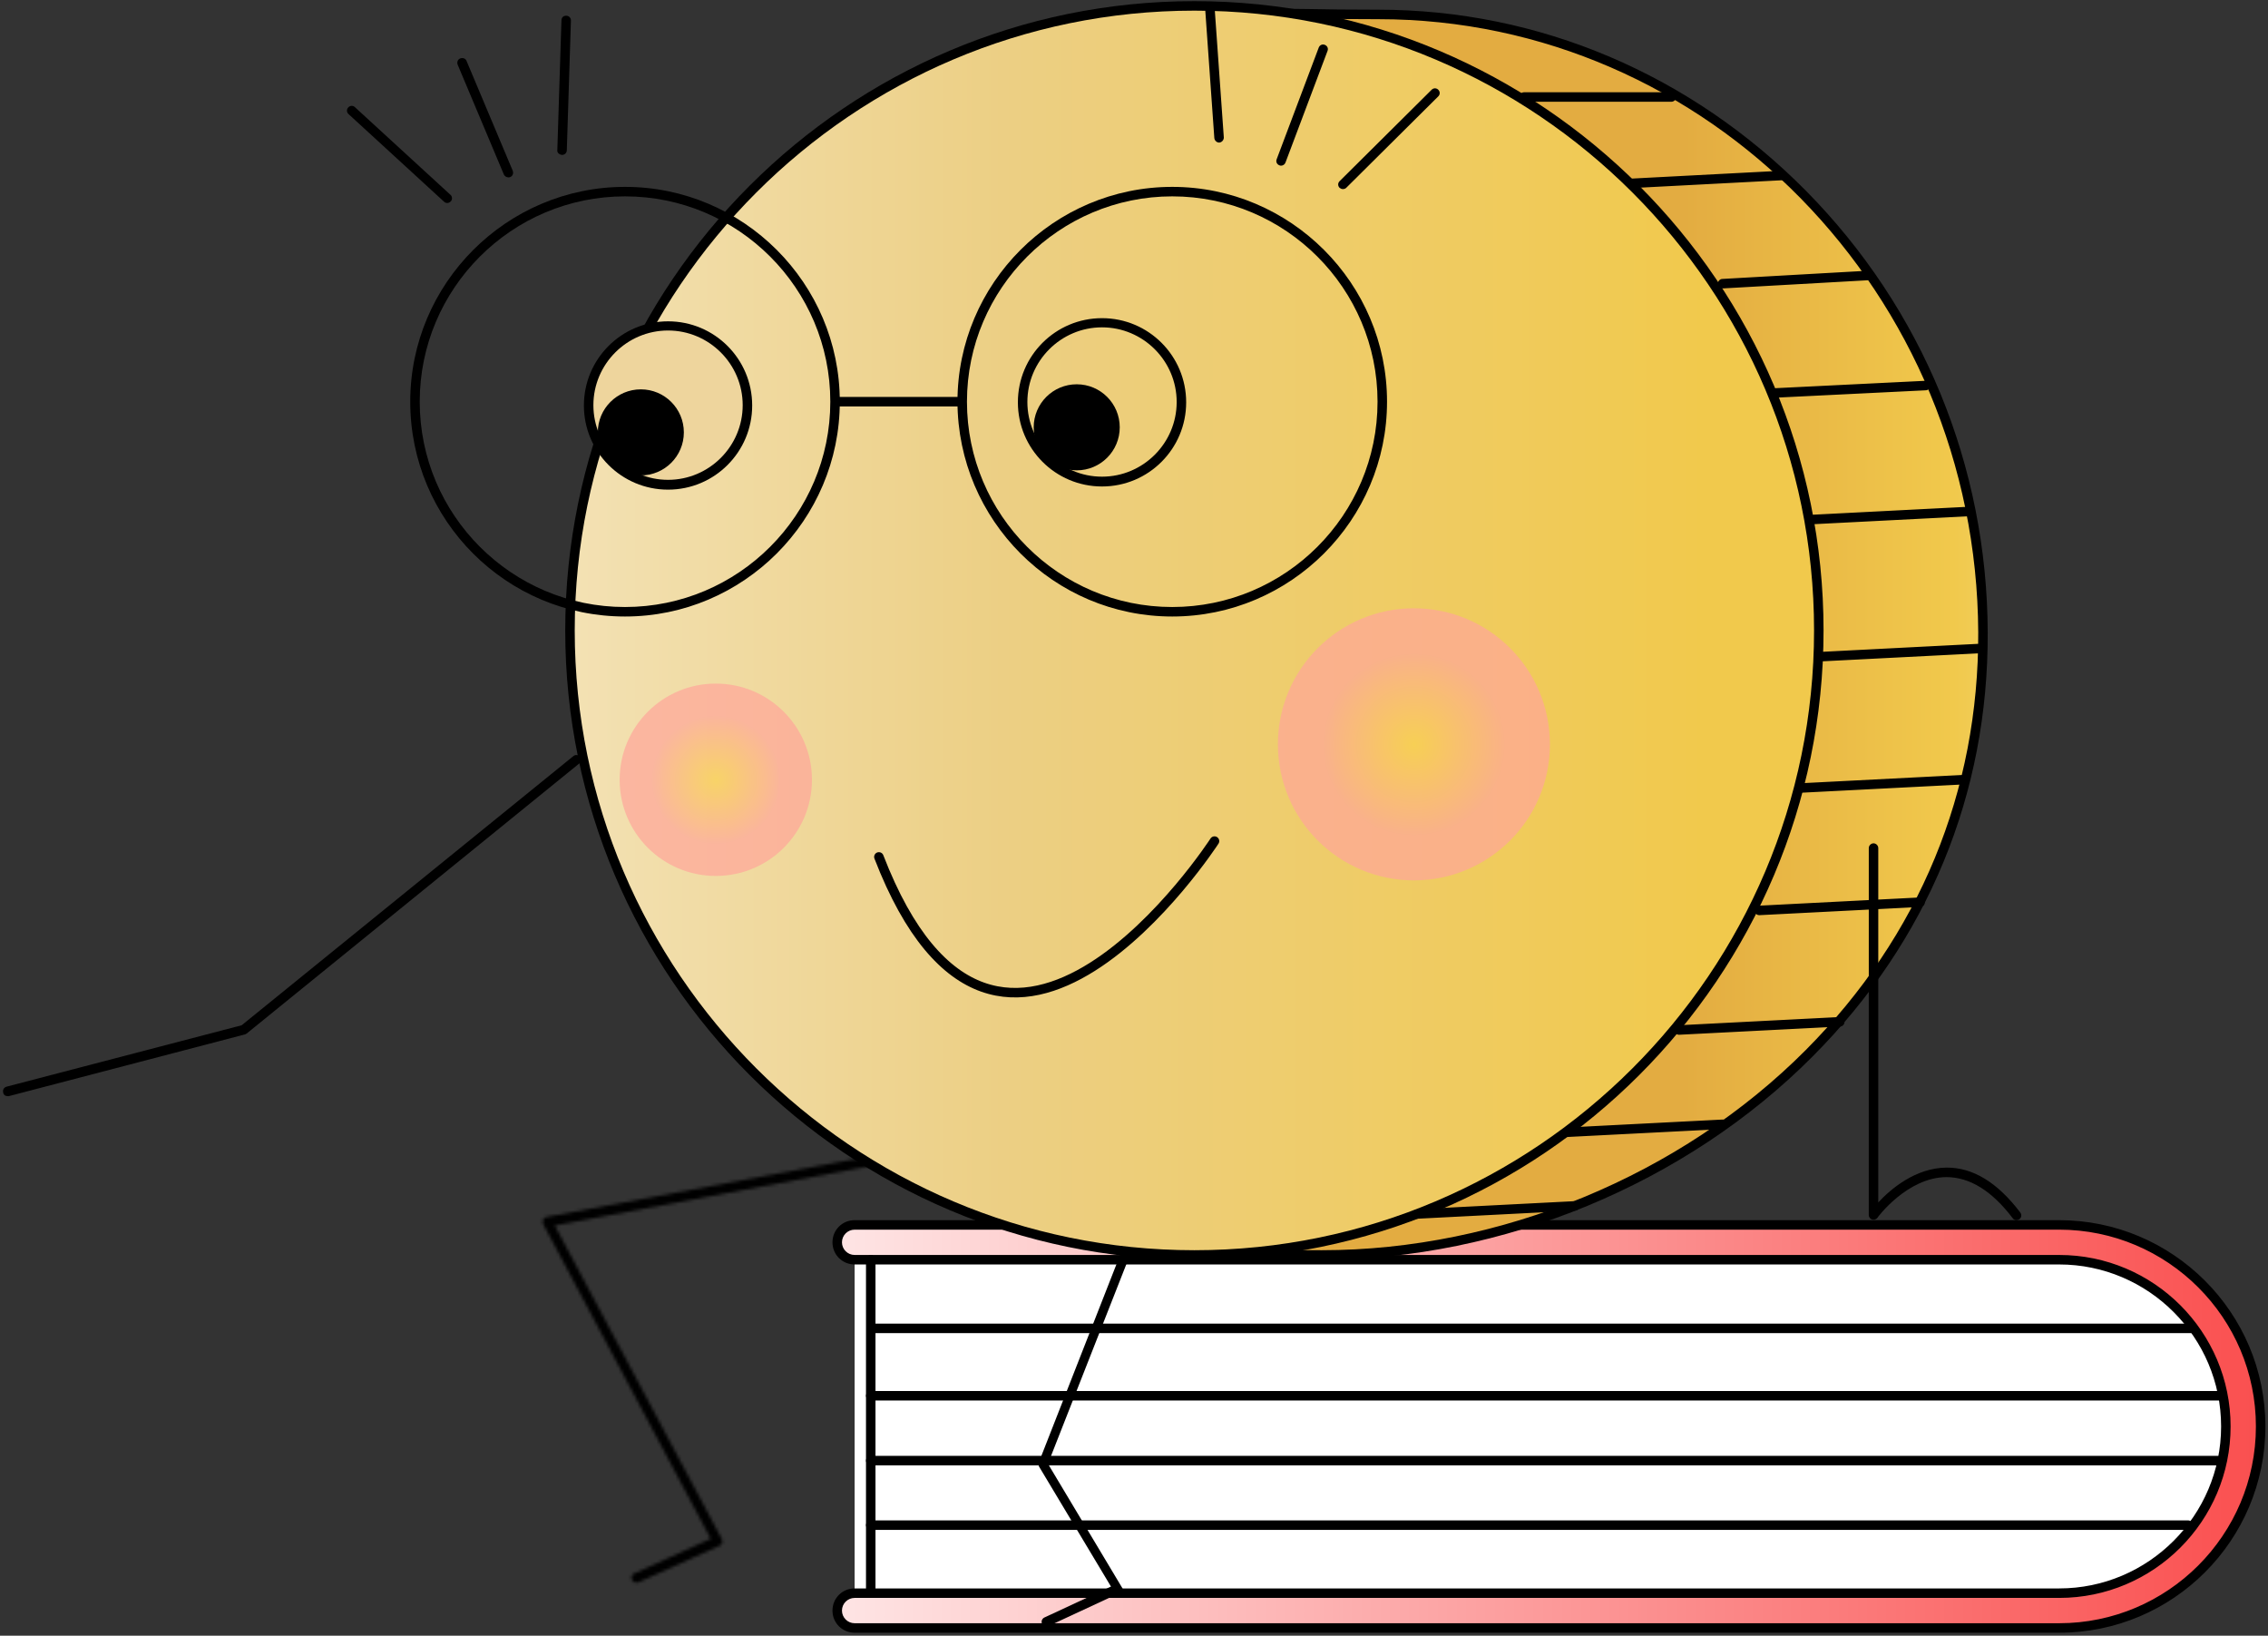 <?xml version="1.0" encoding="UTF-8"?> <svg xmlns="http://www.w3.org/2000/svg" width="717" height="517" viewBox="0 0 717 517" fill="none"><rect x="0" y="0" width="717" height="517" fill="#333333" stroke="none"/> <path d="M650.976 509.064H270.176V392.664H650.976C683.076 392.664 709.176 418.764 709.176 450.864C709.176 483.064 683.076 509.064 650.976 509.064Z" fill="white"></path> <path d="M650.976 514.564H270.176C267.176 514.564 264.676 512.064 264.676 509.064C264.676 506.064 267.176 503.564 270.176 503.564H650.976C680.076 503.564 703.676 479.964 703.676 450.864C703.676 421.764 680.076 398.164 650.976 398.164H270.176C267.176 398.164 264.676 395.664 264.676 392.664C264.676 389.664 267.176 387.164 270.176 387.164H650.976C686.076 387.164 714.676 415.764 714.676 450.864C714.676 486.064 686.076 514.564 650.976 514.564Z" fill="url(#paint0_linear)"></path> <path d="M650.976 516.064H270.176C266.276 516.064 263.176 512.964 263.176 509.064C263.176 505.164 266.276 502.064 270.176 502.064H650.976C679.176 502.064 702.176 479.064 702.176 450.864C702.176 422.664 679.176 399.664 650.976 399.664H270.176C266.276 399.664 263.176 396.564 263.176 392.664C263.176 388.764 266.276 385.664 270.176 385.664H650.976C686.876 385.664 716.176 414.864 716.176 450.864C716.176 486.864 686.976 516.064 650.976 516.064ZM270.176 505.064C267.976 505.064 266.176 506.864 266.176 509.064C266.176 511.264 267.976 513.064 270.176 513.064H650.976C685.276 513.064 713.176 485.164 713.176 450.864C713.176 416.564 685.276 388.664 650.976 388.664H270.176C267.976 388.664 266.176 390.464 266.176 392.664C266.176 394.864 267.976 396.664 270.176 396.664H650.976C680.876 396.664 705.176 420.964 705.176 450.864C705.176 480.764 680.876 505.064 650.976 505.064H270.176Z" fill="black"></path> <path d="M692.674 421.364H276.074C275.274 421.364 274.574 420.664 274.574 419.864C274.574 419.064 275.274 418.364 276.074 418.364H692.574C693.374 418.364 694.074 419.064 694.074 419.864C694.074 420.664 693.474 421.364 692.674 421.364Z" fill="black"></path> <path d="M701.974 442.664H275.273C274.473 442.664 273.773 441.964 273.773 441.164C273.773 440.364 274.473 439.664 275.273 439.664H701.974C702.773 439.664 703.474 440.364 703.474 441.164C703.474 441.964 702.773 442.664 701.974 442.664Z" fill="black"></path> <path d="M701.173 463.164H275.273C274.473 463.164 273.773 462.464 273.773 461.664C273.773 460.864 274.473 460.164 275.273 460.164H701.173C701.973 460.164 702.673 460.864 702.673 461.664C702.673 462.464 701.973 463.164 701.173 463.164Z" fill="black"></path> <path d="M691.773 483.563H275.273C274.473 483.563 273.773 482.863 273.773 482.063C273.773 481.263 274.473 480.563 275.273 480.563H691.773C692.573 480.563 693.273 481.263 693.273 482.063C693.273 482.863 692.673 483.563 691.773 483.563Z" fill="black"></path> <path d="M275.273 505.064C274.473 505.064 273.773 504.364 273.773 503.564V398.164C273.773 397.364 274.473 396.664 275.273 396.664C276.073 396.664 276.773 397.364 276.773 398.164V503.564C276.773 504.464 276.073 505.064 275.273 505.064Z" fill="black"></path> <path d="M347.368 320.764C347.968 320.764 348.568 320.364 348.768 319.764C349.068 318.964 348.668 318.164 347.868 317.864C341.868 315.764 337.068 306.164 339.668 296.964C341.768 289.764 353.968 267.264 423.968 282.664C424.768 282.864 425.568 282.364 425.768 281.564C425.968 280.764 425.468 279.964 424.668 279.764C354.068 264.264 339.668 286.064 336.768 296.164C333.668 307.064 339.568 318.164 346.868 320.764C347.068 320.764 347.168 320.764 347.368 320.764Z" fill="black"></path> <path d="M353.994 505.064C354.294 505.064 354.494 504.964 354.794 504.864C355.494 504.464 355.694 503.564 355.294 502.764L331.294 462.664L360.294 388.864C360.594 388.064 360.194 387.264 359.494 386.964C358.694 386.664 357.894 387.064 357.594 387.764L328.394 462.264C328.194 462.664 328.294 463.164 328.494 463.564L352.894 504.264C352.994 504.864 353.494 505.064 353.994 505.064Z" fill="black"></path> <mask id="path-11-inside-1" fill="white"> <path d="M201.191 500.264C201.391 500.264 201.591 500.264 201.791 500.164L227.491 488.564C227.891 488.364 228.191 488.064 228.291 487.664C228.391 487.264 228.391 486.864 228.191 486.464L175.391 387.364L296.791 364.464C297.591 364.264 298.191 363.564 297.991 362.664C297.791 361.864 297.091 361.364 296.191 361.464L172.791 384.664C172.291 384.764 171.891 385.064 171.691 385.464C171.491 385.864 171.491 386.364 171.691 386.864L224.691 486.364L200.491 497.364C199.691 497.664 199.391 498.564 199.791 499.364C200.091 499.964 200.591 500.264 201.191 500.264Z"></path> </mask> <path d="M354.062 505.254L334.415 517.196L332.338 513.778L351.985 501.836L354.062 505.254ZM201.791 500.164L200.003 496.587L200.074 496.551L200.146 496.519L201.791 500.164ZM227.491 488.564L229.28 492.142L229.209 492.178L229.137 492.21L227.491 488.564ZM228.191 486.464L231.722 484.583L231.746 484.629L231.769 484.675L228.191 486.464ZM175.391 387.364L171.861 389.245L169.302 384.442L174.65 383.434L175.391 387.364ZM296.791 364.464L297.762 368.345L297.648 368.373L297.533 368.395L296.791 364.464ZM297.991 362.664L301.872 361.694L301.885 361.745L301.896 361.797L297.991 362.664ZM296.191 361.464L295.452 357.533L295.6 357.505L295.75 357.489L296.191 361.464ZM172.791 384.664L172.007 380.742L172.03 380.737L172.052 380.733L172.791 384.664ZM171.691 386.864L168.161 388.745L168.059 388.552L167.978 388.35L171.691 386.864ZM224.691 486.364L228.222 484.484L230.224 488.243L226.347 490.006L224.691 486.364ZM200.491 497.364L202.147 501.006L202.023 501.062L201.896 501.11L200.491 497.364ZM201.191 496.264C201.332 496.264 201.183 496.259 200.995 496.283C200.758 496.312 200.399 496.389 200.003 496.587L203.58 503.742C202.419 504.323 201.29 504.264 201.191 504.264V496.264ZM200.146 496.519L225.846 484.918L229.137 492.21L203.437 503.81L200.146 496.519ZM225.703 484.987C225.428 485.124 224.681 485.613 224.411 486.694L232.172 488.634C231.702 490.515 230.355 491.605 229.28 492.142L225.703 484.987ZM224.411 486.694C224.386 486.795 224.343 487.014 224.362 487.314C224.381 487.631 224.465 487.957 224.614 488.253L231.769 484.675C232.508 486.153 232.435 487.583 232.172 488.634L224.411 486.694ZM224.661 488.345L171.861 389.245L178.922 385.483L231.722 484.583L224.661 488.345ZM174.65 383.434L296.05 360.534L297.533 368.395L176.133 391.295L174.65 383.434ZM295.821 360.584C295.411 360.686 294.909 360.95 294.52 361.489C294.087 362.091 293.936 362.855 294.087 363.532L301.896 361.797C302.676 365.307 300.138 367.751 297.762 368.345L295.821 360.584ZM294.111 363.634C294.235 364.132 294.559 364.663 295.105 365.035C295.651 365.406 296.223 365.485 296.633 365.44L295.75 357.489C298.566 357.176 301.169 358.881 301.872 361.694L294.111 363.634ZM296.93 365.395L173.53 388.595L172.052 380.733L295.452 357.533L296.93 365.395ZM173.576 388.587C174.17 388.468 174.866 388.059 175.269 387.253L168.114 383.675C168.917 382.07 170.412 381.061 172.007 380.742L173.576 388.587ZM175.269 387.253C175.684 386.424 175.535 385.704 175.405 385.379L167.978 388.35C167.448 387.025 167.299 385.305 168.114 383.675L175.269 387.253ZM175.222 384.984L228.222 484.484L221.161 488.245L168.161 388.745L175.222 384.984ZM226.347 490.006L202.147 501.006L198.836 493.723L223.036 482.723L226.347 490.006ZM201.896 501.11C202.633 500.833 203.216 500.225 203.473 499.481C203.72 498.765 203.62 498.077 203.369 497.576L196.214 501.153C194.904 498.535 195.755 494.868 199.087 493.619L201.896 501.11ZM203.369 497.576C203.235 497.308 202.97 496.945 202.515 496.657C202.056 496.367 201.577 496.264 201.191 496.264V504.264C199.016 504.264 197.164 503.054 196.214 501.153L203.369 497.576Z" fill="black" mask="url(#path-11-inside-1)"></path> <path d="M252.991 191.664C252.991 264.764 310.491 361.864 371.591 396.664C400.291 396.364 387.591 396.664 417.791 396.664C521.091 396.664 627.291 318.864 626.791 199.864C626.291 91.064 538.991 4.564 435.691 4.564C408.891 4.564 419.391 4.064 363.691 4.064C297.991 33.065 252.991 115.164 252.991 191.664Z" fill="url(#paint1_linear)"></path> <path d="M371.293 398.164H371.693C388.393 397.964 390.993 398.064 396.293 398.064C400.093 398.064 405.193 398.164 417.893 398.164C474.993 398.164 532.993 374.164 572.993 333.964C609.493 297.364 628.593 250.964 628.393 199.864C628.193 147.164 607.793 97.664 570.993 60.364C534.493 23.464 486.493 3.064 435.793 3.064C424.793 3.064 420.093 2.964 414.493 2.864C406.493 2.764 396.593 2.564 363.693 2.564H363.393L363.093 2.664C331.493 16.564 302.893 43.764 282.393 79.264C262.493 113.764 251.493 153.664 251.493 191.564C251.493 263.964 308.393 362.264 370.893 397.864L371.293 398.164ZM364.093 5.564C396.693 5.564 406.593 5.764 414.493 5.864C419.993 5.964 424.793 6.064 435.793 6.064C539.893 6.064 624.893 92.964 625.393 199.864C625.593 250.164 606.793 295.764 570.893 331.864C531.493 371.464 474.293 395.164 417.893 395.164C405.193 395.164 400.093 395.064 396.293 395.064C390.993 394.964 388.393 394.964 371.993 395.164C310.393 359.864 254.493 262.964 254.493 191.664C254.493 113.264 301.593 33.364 364.093 5.564Z" fill="black"></path> <path d="M481.794 32.164H528.395C529.195 32.164 529.895 31.464 529.895 30.664C529.895 29.864 529.195 29.164 528.395 29.164H481.794C480.994 29.164 480.294 29.864 480.294 30.664C480.294 31.464 480.994 32.164 481.794 32.164Z" fill="black"></path> <path d="M513.693 59.564L563.493 56.964C564.293 56.964 564.993 56.264 564.893 55.364C564.893 54.564 564.093 53.864 563.293 53.964L513.593 56.564C512.793 56.564 512.093 57.264 512.193 58.164C512.193 58.964 512.893 59.564 513.693 59.564Z" fill="black"></path> <path d="M544.594 91.164L590.794 88.564C591.594 88.564 592.294 87.764 592.194 86.964C592.194 86.164 591.394 85.464 590.594 85.564L544.494 88.164C543.694 88.164 542.994 88.964 543.094 89.764C543.094 90.464 543.794 91.164 544.594 91.164Z" fill="black"></path> <path d="M555.894 125.964L608.794 123.364C609.594 123.364 610.294 122.664 610.194 121.764C610.194 120.964 609.394 120.264 608.594 120.364L555.794 122.964C554.994 122.964 554.294 123.664 554.394 124.564C554.394 125.264 555.094 125.964 555.894 125.964Z" fill="black"></path> <path d="M571.792 165.764L622.692 163.164C623.492 163.164 624.192 162.464 624.092 161.564C624.092 160.764 623.392 160.064 622.492 160.164L571.692 162.764C570.892 162.764 570.192 163.464 570.292 164.364C570.292 165.164 570.992 165.764 571.792 165.764Z" fill="black"></path> <path d="M575.394 209.064C575.394 209.064 575.394 208.964 575.394 209.064L626.294 206.464C627.094 206.464 627.794 205.764 627.694 204.864C627.694 204.064 626.894 203.364 626.094 203.464L575.294 206.064C574.494 206.064 573.794 206.764 573.894 207.664C573.894 208.364 574.594 209.064 575.394 209.064Z" fill="black"></path> <path d="M569.394 250.564L620.294 247.964C621.094 247.964 621.794 247.264 621.694 246.364C621.694 245.564 620.894 244.864 620.094 244.964L569.294 247.564C568.494 247.564 567.794 248.264 567.894 249.164C567.894 249.964 568.594 250.564 569.394 250.564Z" fill="black"></path> <path d="M556.194 289.264L607.094 286.664C607.894 286.664 608.594 285.964 608.494 285.064C608.494 284.264 607.694 283.564 606.894 283.664L556.094 286.264C555.294 286.264 554.594 286.964 554.694 287.864C554.694 288.664 555.394 289.264 556.194 289.264Z" fill="black"></path> <path d="M530.792 327.064C530.792 327.064 530.892 327.064 530.792 327.064L581.692 324.464C582.492 324.464 583.192 323.764 583.092 322.864C583.092 322.064 582.392 321.364 581.492 321.464L530.692 324.064C529.892 324.064 529.192 324.764 529.292 325.664C529.292 326.364 529.992 327.064 530.792 327.064Z" fill="black"></path> <path d="M493.792 359.464L544.692 356.864C545.492 356.864 546.192 356.164 546.092 355.264C546.092 354.464 545.292 353.764 544.492 353.864L493.692 356.464C492.892 356.464 492.192 357.164 492.292 358.064C492.292 358.864 492.992 359.464 493.792 359.464Z" fill="black"></path> <path d="M446.991 385.264C446.991 385.264 447.091 385.264 446.991 385.264L497.891 382.664C498.691 382.664 499.391 381.964 499.291 381.064C499.291 380.264 498.591 379.564 497.691 379.664L446.891 382.264C446.091 382.264 445.391 382.964 445.491 383.864C445.591 384.664 446.191 385.264 446.991 385.264Z" fill="black"></path> <path d="M377.592 396.664C268.571 396.664 180.192 308.285 180.192 199.264C180.192 90.243 268.571 1.864 377.592 1.864C486.613 1.864 574.992 90.243 574.992 199.264C574.992 308.285 486.613 396.664 377.592 396.664Z" fill="url(#paint2_linear)"></path> <path d="M377.592 398.164C487.292 398.164 576.492 308.964 576.492 199.264C576.492 89.564 487.292 0.364 377.592 0.364C267.892 0.364 178.692 89.564 178.692 199.264C178.692 308.864 267.892 398.164 377.592 398.164ZM377.592 3.364C485.592 3.364 573.492 91.264 573.492 199.264C573.492 307.264 485.592 395.164 377.592 395.164C269.592 395.164 181.692 307.264 181.692 199.264C181.692 91.264 269.592 3.364 377.592 3.364Z" fill="black"></path> <path d="M370.592 194.864C407.992 194.864 438.492 164.364 438.492 126.964C438.492 89.564 407.992 59.065 370.592 59.065C333.192 59.065 302.692 89.564 302.692 126.964C302.792 164.464 333.192 194.864 370.592 194.864ZM370.592 62.065C406.392 62.065 435.492 91.164 435.492 126.964C435.492 162.764 406.392 191.864 370.592 191.864C334.792 191.864 305.692 162.764 305.692 126.964C305.692 91.164 334.892 62.065 370.592 62.065Z" fill="black"></path> <path d="M197.592 194.864C234.992 194.864 265.492 164.364 265.492 126.964C265.492 89.564 234.992 59.065 197.592 59.065C160.192 59.065 129.692 89.564 129.692 126.964C129.692 164.464 160.092 194.864 197.592 194.864ZM197.592 62.065C233.392 62.065 262.492 91.164 262.492 126.964C262.492 162.764 233.392 191.864 197.592 191.864C161.792 191.864 132.692 162.764 132.692 126.964C132.692 91.164 161.792 62.065 197.592 62.065Z" fill="black"></path> <path d="M263.193 125.464H304.293V128.464H263.193V125.464Z" fill="black"></path> <path d="M348.392 153.764C363.092 153.764 374.992 141.864 374.992 127.164C374.992 112.464 363.092 100.564 348.392 100.564C333.692 100.564 321.792 112.464 321.792 127.164C321.792 141.864 333.692 153.764 348.392 153.764ZM348.392 103.464C361.392 103.464 371.992 114.064 371.992 127.064C371.992 140.064 361.392 150.664 348.392 150.664C335.392 150.664 324.792 140.064 324.792 127.064C324.792 114.064 335.392 103.464 348.392 103.464Z" fill="black"></path> <path d="M340.392 148.664C332.881 148.664 326.792 142.575 326.792 135.064C326.792 127.553 332.881 121.464 340.392 121.464C347.903 121.464 353.992 127.553 353.992 135.064C353.992 142.575 347.903 148.664 340.392 148.664Z" fill="black"></path> <path d="M211.193 153.164C197.331 153.164 186.093 141.927 186.093 128.064C186.093 114.202 197.331 102.964 211.193 102.964C225.055 102.964 236.293 114.202 236.293 128.064C236.293 141.927 225.055 153.164 211.193 153.164Z" fill="#EED59D"></path> <path d="M211.193 154.764C225.893 154.764 237.793 142.864 237.793 128.164C237.793 113.464 225.893 101.564 211.193 101.564C196.493 101.564 184.593 113.464 184.593 128.164C184.593 142.864 196.493 154.764 211.193 154.764ZM211.193 104.464C224.193 104.464 234.793 115.064 234.793 128.064C234.793 141.064 224.193 151.664 211.193 151.664C198.193 151.664 187.593 141.064 187.593 128.064C187.593 115.064 198.193 104.464 211.193 104.464Z" fill="black"></path> <path d="M202.591 150.264C195.08 150.264 188.991 144.176 188.991 136.664C188.991 129.153 195.08 123.064 202.591 123.064C210.103 123.064 216.191 129.153 216.191 136.664C216.191 144.176 210.103 150.264 202.591 150.264Z" fill="black"></path> <path d="M160.693 56.064C160.893 56.064 161.093 56.064 161.293 55.964C162.093 55.664 162.393 54.764 162.093 53.964L147.493 19.264C147.193 18.464 146.293 18.164 145.493 18.464C144.693 18.764 144.393 19.664 144.693 20.464L159.293 55.164C159.593 55.764 160.193 56.064 160.693 56.064Z" fill="black"></path> <path d="M141.391 64.164C141.791 64.164 142.191 63.964 142.491 63.664C143.091 63.064 142.991 62.064 142.391 61.564L112.191 33.864C111.591 33.264 110.591 33.364 110.091 33.964C109.491 34.564 109.591 35.564 110.191 36.064L140.391 63.764C140.691 64.064 141.091 64.164 141.391 64.164Z" fill="black"></path> <path d="M177.692 48.964C178.492 48.964 179.192 48.364 179.192 47.464L180.492 6.464C180.492 5.664 179.892 4.964 178.992 4.964C178.092 4.964 177.492 5.564 177.492 6.464L176.192 47.464C176.092 48.264 176.792 48.864 177.692 48.964C177.592 48.964 177.692 48.964 177.692 48.964Z" fill="black"></path> <path d="M404.993 52.364C405.593 52.364 406.193 51.964 406.393 51.364L419.693 16.064C419.993 15.264 419.593 14.464 418.793 14.164C417.993 13.864 417.193 14.264 416.893 15.064L403.593 50.364C403.293 51.164 403.693 51.964 404.493 52.264C404.693 52.364 404.893 52.364 404.993 52.364Z" fill="black"></path> <path d="M385.395 45.064H385.495C386.295 44.964 386.895 44.264 386.895 43.464L383.995 2.564C383.895 1.764 383.195 1.164 382.395 1.164C381.595 1.264 380.995 1.964 380.995 2.764L383.895 43.664C383.995 44.464 384.695 45.064 385.395 45.064Z" fill="black"></path> <path d="M424.495 59.764C424.895 59.764 425.295 59.664 425.595 59.364L454.695 30.464C455.295 29.864 455.295 28.964 454.695 28.364C454.095 27.764 453.195 27.764 452.595 28.364L423.495 57.264C422.895 57.864 422.895 58.764 423.495 59.364C423.795 59.564 424.095 59.764 424.495 59.764Z" fill="black"></path> <path d="M446.992 278.264C423.244 278.264 403.992 259.012 403.992 235.264C403.992 211.516 423.244 192.264 446.992 192.264C470.74 192.264 489.992 211.516 489.992 235.264C489.992 259.012 470.74 278.264 446.992 278.264Z" fill="url(#paint3_radial)"></path> <path d="M226.291 276.864C209.502 276.864 195.891 263.254 195.891 246.464C195.891 229.675 209.502 216.064 226.291 216.064C243.081 216.064 256.691 229.675 256.691 246.464C256.691 263.254 243.081 276.864 226.291 276.864Z" fill="url(#paint4_radial)"></path> <path d="M2.395 346.464C2.495 346.464 2.695 346.464 2.795 346.464L77.395 326.964C77.595 326.864 77.795 326.764 77.995 326.664L183.195 241.264C183.795 240.764 183.895 239.764 183.395 239.164C182.895 238.564 181.895 238.464 181.295 238.964L76.395 324.064L2.095 343.464C1.295 343.664 0.795 344.464 0.995 345.264C1.095 346.064 1.695 346.464 2.395 346.464Z" fill="black"></path> <path d="M353.024 502.289L330.794 512.618" stroke="black" stroke-width="3" stroke-linecap="round"></path> <path d="M637.493 385.655C636.993 385.655 636.593 385.455 636.293 385.055C629.693 376.355 622.693 372.055 615.293 372.055C602.893 372.155 593.493 384.855 593.493 384.955C593.093 385.455 592.393 385.655 591.793 385.455C591.193 385.255 590.793 384.655 590.793 384.055V268.055C590.793 267.255 591.493 266.555 592.293 266.555C593.093 266.555 593.793 267.255 593.793 268.055V380.055C597.693 375.855 605.493 369.155 615.293 369.055C623.693 368.955 631.493 373.755 638.693 383.255C639.193 383.955 639.093 384.855 638.393 385.355C638.093 385.555 637.793 385.655 637.493 385.655Z" fill="black"></path> <path d="M383.948 265.847C383.948 265.847 316.248 370.247 277.848 270.847" stroke="black" stroke-width="3" stroke-miterlimit="10" stroke-linecap="round" stroke-linejoin="round"></path> <defs> <linearGradient id="paint0_linear" x1="184.405" y1="450.904" x2="757.837" y2="450.904" gradientUnits="userSpaceOnUse"> <stop stop-color="white"></stop> <stop offset="1" stop-color="#F94141"></stop> </linearGradient> <linearGradient id="paint1_linear" x1="769.493" y1="200.368" x2="532.322" y2="200.368" gradientUnits="userSpaceOnUse"> <stop stop-color="white"></stop> <stop offset="0.64" stop-color="#F1C94C"></stop> <stop offset="1" stop-color="#E3AC41"></stop> </linearGradient> <linearGradient id="paint2_linear" x1="-42.062" y1="199.241" x2="538.673" y2="199.241" gradientUnits="userSpaceOnUse"> <stop offset="0.041" stop-color="white"></stop> <stop offset="0.386" stop-color="#F3E1B3"></stop> <stop offset="0.618" stop-color="#ECCF84"></stop> <stop offset="1" stop-color="#F1C94C"></stop> </linearGradient> <radialGradient id="paint3_radial" cx="0" cy="0" r="1" gradientUnits="userSpaceOnUse" gradientTransform="translate(447.006 235.313) rotate(180) scale(86.828)"> <stop stop-color="#FBD14E" stop-opacity="0.7"></stop> <stop offset="0.33" stop-color="#FFA69A" stop-opacity="0.7"></stop> </radialGradient> <radialGradient id="paint4_radial" cx="0" cy="0" r="1" gradientUnits="userSpaceOnUse" gradientTransform="translate(226.31 246.48) rotate(180) scale(61.397)"> <stop stop-color="#FBD14E" stop-opacity="0.7"></stop> <stop offset="0.33" stop-color="#FFA69A" stop-opacity="0.7"></stop> </radialGradient> </defs> </svg> 